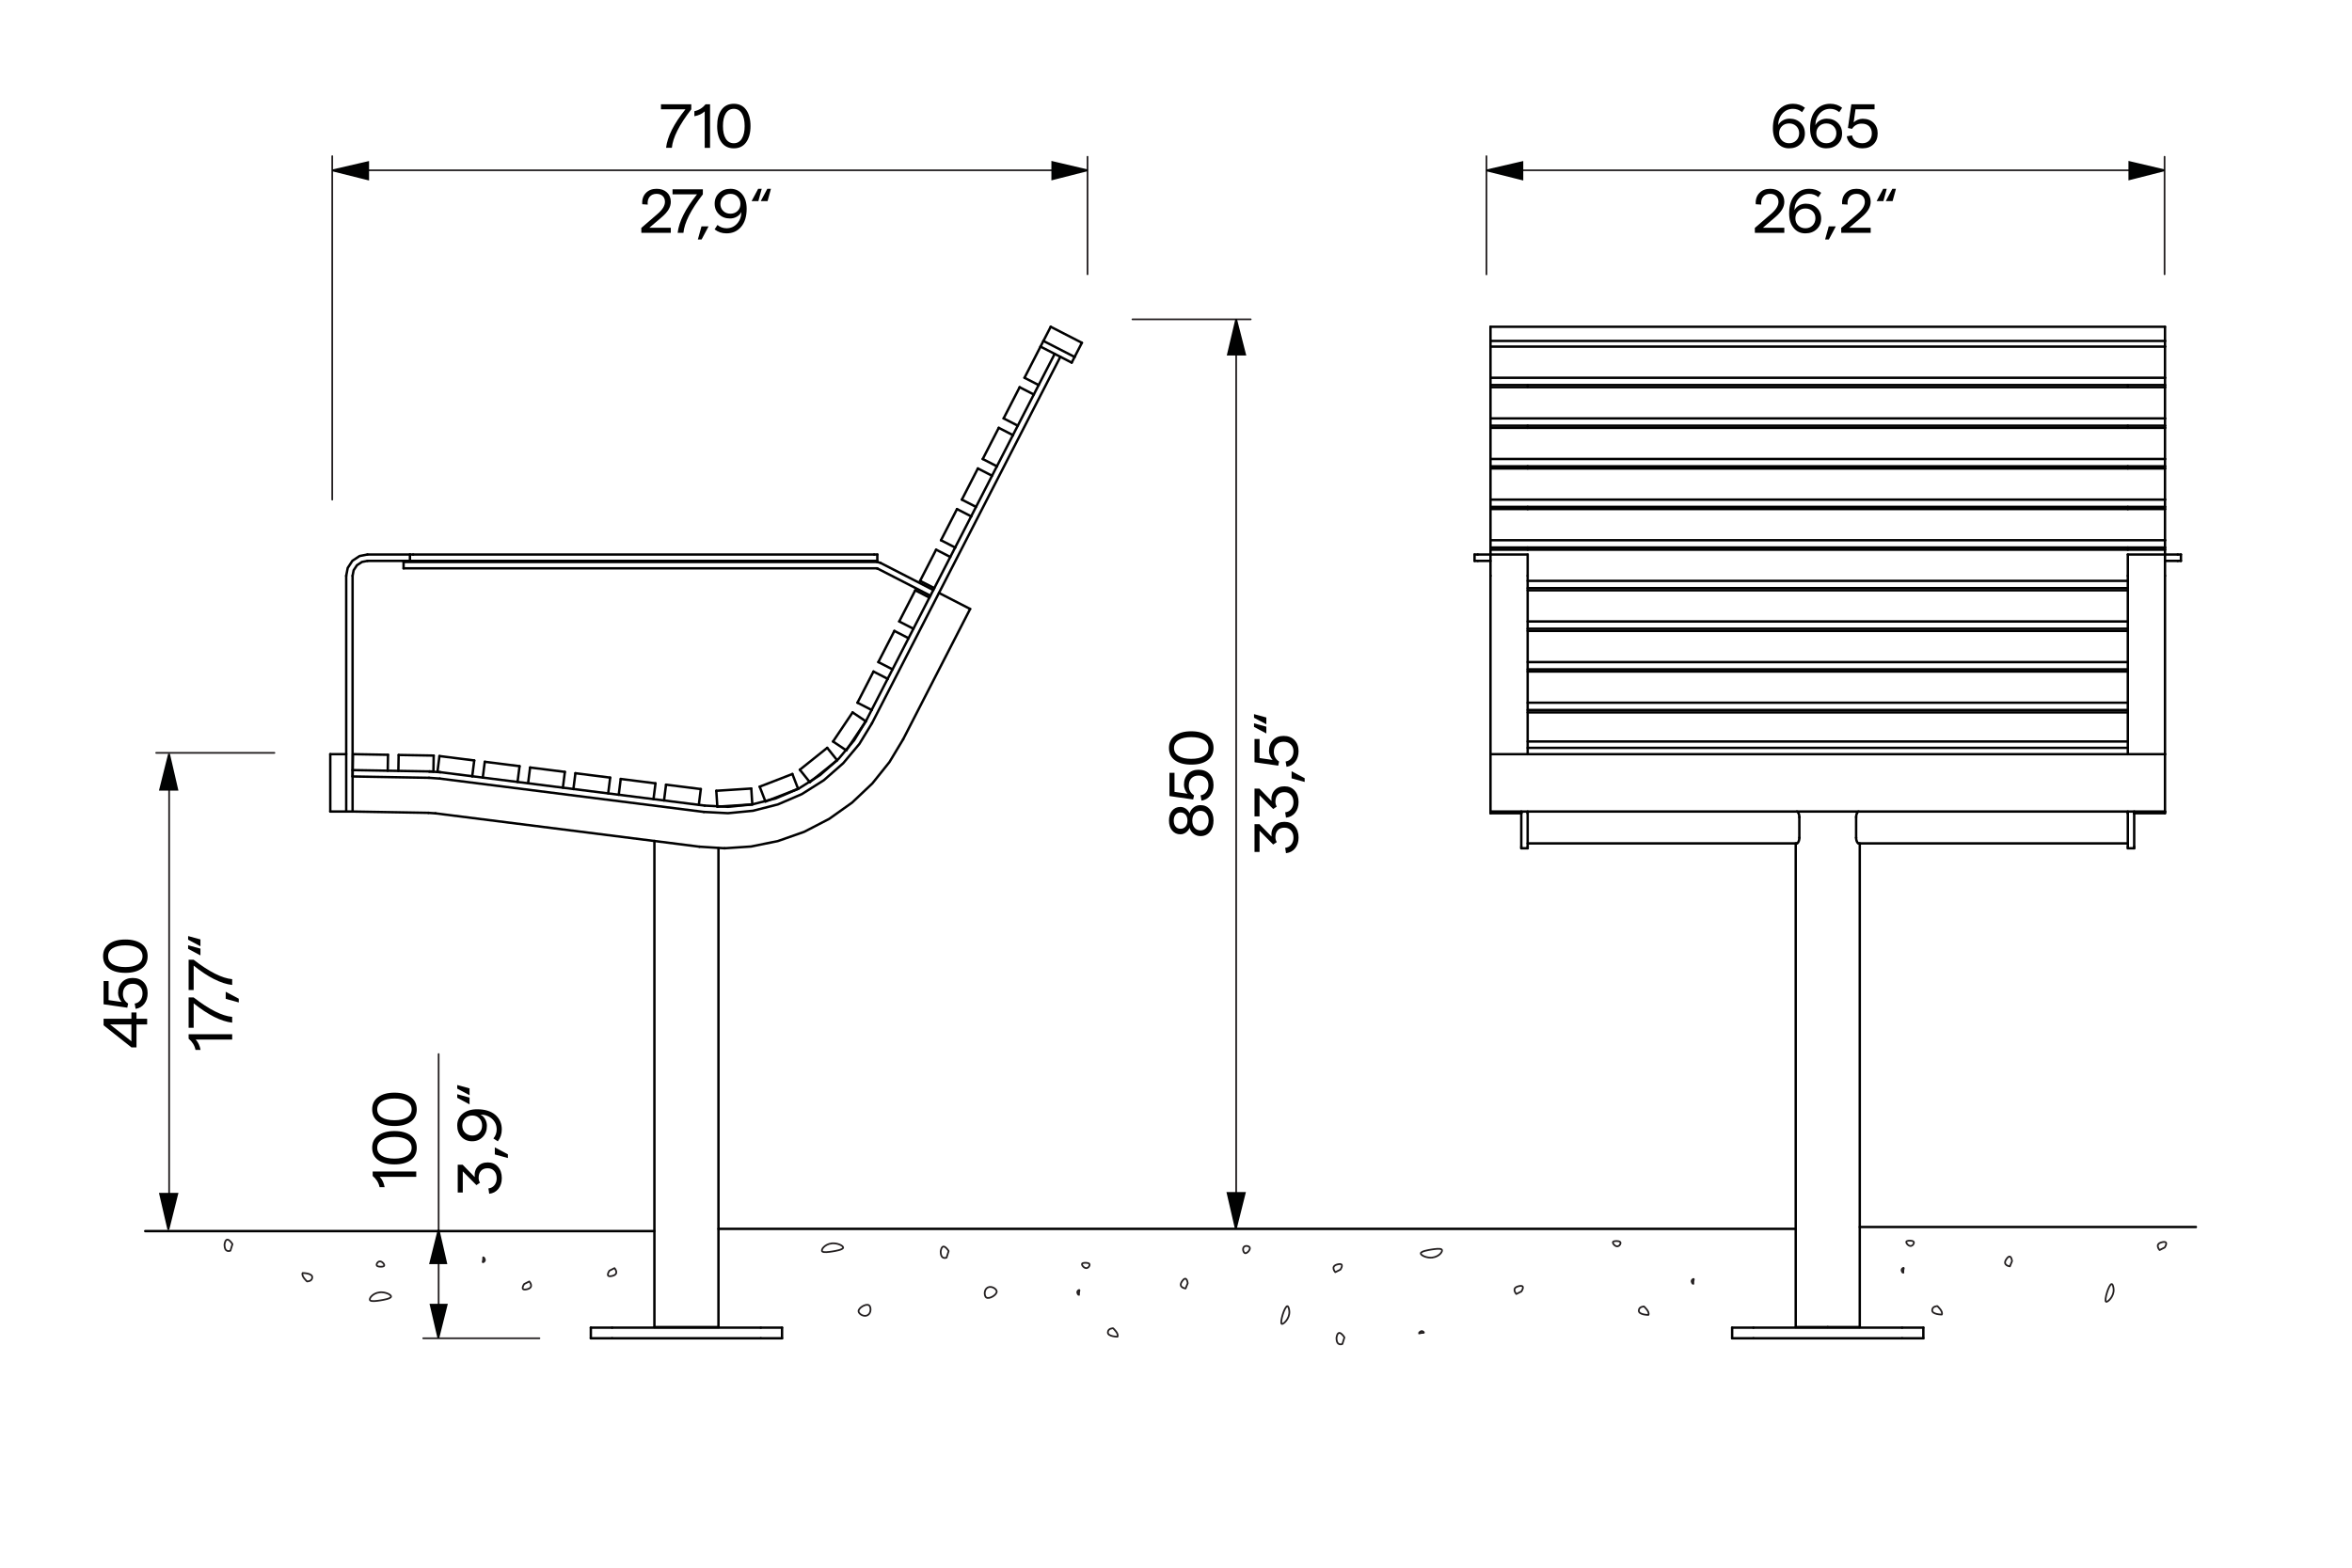 <?xml version="1.0" encoding="UTF-8"?><svg id="Vrstva_1" xmlns="http://www.w3.org/2000/svg" viewBox="0 0 340.2 226.8"><defs><style>.cls-1{stroke:#000;stroke-width:.35px;}.cls-1,.cls-2{fill:none;stroke-linecap:round;stroke-linejoin:round;}.cls-3{fill:#010202;stroke:#010202;stroke-miterlimit:10;}.cls-3,.cls-2{stroke-width:.25px;}.cls-2{stroke:#231f20;}</style></defs><g><line class="cls-1" x1="85.461" y1="193.61" x2="85.461" y2="192.073"/><line class="cls-1" x1="307.774" y1="61.583" x2="307.774" y2="61.895"/><line class="cls-1" x1="308.696" y1="117.668" x2="308.696" y2="122.492"/><line class="cls-1" x1="215.588" y1="109.108" x2="215.588" y2="83.296"/><polyline class="cls-1" points="268.476 121.194 268.479 121.279 268.486 121.362 268.498 121.442 268.514 121.519 268.533 121.592 268.555 121.661 268.58 121.724 268.607 121.782 268.621 121.809 268.635 121.835 268.65 121.859 268.664 121.881 268.694 121.92 268.724 121.953 268.754 121.98 268.783 121.998 268.811 122.01 268.839 122.014"/><line class="cls-1" x1="260.263" y1="118.224" x2="260.263" y2="121.194"/><polyline class="cls-1" points="110.044 193.61 111.175 193.61 112.217 193.61 112.901 193.61 113.117 193.61"/><line class="cls-1" x1="155.012" y1="52.461" x2="155.434" y2="51.641"/><line class="cls-1" x1="59.296" y1="80.223" x2="53.15" y2="80.223"/><line class="cls-1" x1="50.077" y1="83.296" x2="50.077" y2="117.404"/><line class="cls-1" x1="220.966" y1="55.707" x2="220.966" y2="56.02"/><line class="cls-1" x1="313.152" y1="73.335" x2="313.152" y2="73.647"/><polyline class="cls-1" points="253.615 192.073 252.484 192.073 251.442 192.073 250.758 192.073 250.542 192.073"/><line class="cls-1" x1="307.774" y1="67.458" x2="307.774" y2="67.771"/><line class="cls-1" x1="215.588" y1="79.211" x2="215.588" y2="79.523"/><polyline class="cls-1" points="215.588 80.223 215.588 80.439 215.588 81.123 215.588 82.165 215.588 83.296"/><line class="cls-1" x1="220.044" y1="117.668" x2="220.044" y2="117.596"/><line class="cls-1" x1="307.774" y1="117.596" x2="307.774" y2="117.404"/><line class="cls-1" x1="268.839" y1="122.014" x2="307.774" y2="122.014"/><polyline class="cls-1" points="259.901 122.014 259.928 122.01 259.957 121.998 259.986 121.98 260.016 121.953 260.046 121.92 260.075 121.881 260.105 121.835 260.133 121.782 260.16 121.724 260.185 121.661 260.207 121.592 260.226 121.518 260.242 121.441 260.254 121.36 260.261 121.278 260.263 121.194"/><line class="cls-1" x1="313.152" y1="117.651" x2="308.697" y2="117.651"/><line class="cls-1" x1="152.553" y1="51.197" x2="146.513" y2="62.949"/><line class="cls-1" x1="144.195" y1="67.459" x2="140.473" y2="74.701"/><line class="cls-1" x1="127.325" y1="81.418" x2="134.995" y2="85.36"/><line class="cls-1" x1="58.374" y1="81.299" x2="58.374" y2="82.221"/><line class="cls-1" x1="113.117" y1="193.61" x2="113.117" y2="192.073"/><polyline class="cls-1" points="85.461 193.61 85.677 193.61 86.361 193.61 87.403 193.61 88.534 193.61"/><line class="cls-1" x1="110.044" y1="192.073" x2="88.534" y2="192.073"/><line class="cls-1" x1="150.924" y1="49.324" x2="150.503" y2="50.144"/><line class="cls-1" x1="50.999" y1="117.404" x2="50.077" y2="117.404"/><polyline class="cls-1" points="50.077 83.296 50.293 82.165 50.977 81.123 52.019 80.439 53.15 80.223"/><line class="cls-1" x1="94.656" y1="191.996" x2="94.656" y2="121.67"/><line class="cls-1" x1="62.982" y1="117.668" x2="101.166" y2="122.492"/><polyline class="cls-1" points="101.917 116.547 105.284 116.724 108.761 116.387 112.228 115.501 115.554 114.069 118.616 112.133 121.305 109.773 123.547 107.096 125.304 104.217"/><line class="cls-1" x1="50.999" y1="83.296" x2="50.999" y2="117.404"/><polyline class="cls-1" points="220.966 80.223 220.966 80.439 220.966 81.123 220.966 82.165 220.966 83.296"/><line class="cls-1" x1="259.738" y1="191.996" x2="259.738" y2="122.013"/><line class="cls-1" x1="215.588" y1="49.324" x2="313.152" y2="49.324"/><line class="cls-1" x1="313.152" y1="79.21" x2="313.152" y2="79.523"/><polyline class="cls-1" points="268.839 117.404 268.811 117.408 268.783 117.42 268.754 117.438 268.724 117.465 268.694 117.498 268.664 117.537 268.635 117.583 268.607 117.635 268.58 117.694 268.555 117.757 268.533 117.826 268.514 117.899 268.498 117.977 268.486 118.058 268.479 118.14 268.476 118.224"/><polyline class="cls-1" points="260.263 118.224 260.261 118.139 260.253 118.056 260.242 117.976 260.226 117.899 260.207 117.825 260.185 117.757 260.16 117.693 260.133 117.635 260.119 117.608 260.105 117.583 260.09 117.559 260.075 117.537 260.046 117.498 260.016 117.464 259.986 117.438 259.957 117.42 259.928 117.408 259.901 117.404"/><line class="cls-1" x1="220.044" y1="122.492" x2="220.044" y2="117.668"/><line class="cls-1" x1="307.774" y1="122.492" x2="307.774" y2="122.721"/><line class="cls-1" x1="308.696" y1="122.721" x2="307.774" y2="122.721"/><polyline class="cls-1" points="250.542 193.61 250.758 193.61 251.442 193.61 252.484 193.61 253.615 193.61"/><line class="cls-1" x1="278.198" y1="193.61" x2="278.198" y2="192.073"/><line class="cls-1" x1="307.774" y1="73.334" x2="307.774" y2="73.647"/><line class="cls-1" x1="313.152" y1="61.582" x2="313.152" y2="61.895"/><line class="cls-1" x1="220.966" y1="61.583" x2="220.966" y2="61.895"/><line class="cls-1" x1="220.966" y1="83.296" x2="220.966" y2="109.108"/><line class="cls-1" x1="313.152" y1="83.296" x2="313.152" y2="109.108"/><line class="cls-1" x1="220.966" y1="117.596" x2="220.966" y2="117.668"/><line class="cls-1" x1="307.774" y1="122.492" x2="307.774" y2="117.668"/><line class="cls-1" x1="308.696" y1="117.596" x2="308.696" y2="117.668"/><line class="cls-1" x1="215.588" y1="67.459" x2="215.588" y2="67.771"/><line class="cls-1" x1="220.966" y1="73.334" x2="220.966" y2="73.647"/><polyline class="cls-1" points="278.198 192.073 277.982 192.073 277.298 192.073 276.256 192.073 275.125 192.073"/><line class="cls-1" x1="313.152" y1="117.405" x2="313.152" y2="117.462"/><line class="cls-1" x1="215.588" y1="117.651" x2="215.588" y2="117.462"/><line class="cls-1" x1="220.966" y1="80.223" x2="215.588" y2="80.223"/><line class="cls-1" x1="101.917" y1="116.547" x2="68.306" y2="112.301"/><polyline class="cls-1" points="126.123 104.639 124.296 107.632 121.965 110.417 119.168 112.871 115.984 114.884 112.524 116.374 108.919 117.295 105.304 117.646 101.802 117.462"/><line class="cls-1" x1="103.921" y1="122.708" x2="103.921" y2="191.996"/><line class="cls-1" x1="126.904" y1="82.238" x2="134.574" y2="86.179"/><line class="cls-1" x1="51.015" y1="111.412" x2="50.999" y2="112.333"/><line class="cls-1" x1="62.06" y1="112.526" x2="63.617" y2="112.638"/><line class="cls-1" x1="140.325" y1="88.098" x2="135.815" y2="85.781"/><line class="cls-1" x1="61.971" y1="117.596" x2="62.982" y2="117.668"/><line class="cls-1" x1="130.633" y1="106.956" x2="140.325" y2="88.098"/><line class="cls-1" x1="50.999" y1="117.404" x2="61.971" y2="117.596"/><polyline class="cls-1" points="113.117 192.073 112.901 192.073 112.217 192.073 111.175 192.073 110.044 192.073"/><line class="cls-1" x1="50.999" y1="112.333" x2="62.06" y2="112.526"/><line class="cls-1" x1="58.374" y1="82.221" x2="126.834" y2="82.221"/><line class="cls-1" x1="126.834" y1="82.221" x2="126.904" y2="82.238"/><polyline class="cls-1" points="88.534 192.073 87.403 192.073 86.361 192.073 85.677 192.073 85.461 192.073"/><line class="cls-1" x1="88.534" y1="193.61" x2="110.044" y2="193.61"/><line class="cls-1" x1="155.434" y1="51.641" x2="150.924" y2="49.324"/><polyline class="cls-1" points="50.999 83.296 51.15 82.504 51.629 81.775 52.358 81.296 53.15 81.145"/><polyline class="cls-1" points="94.656 191.996 94.734 191.996 94.982 191.996 95.412 191.996 96.013 191.996 97.584 191.996 99.289 191.996 100.994 191.996 102.564 191.996 103.166 191.996 103.596 191.996 103.844 191.996 103.921 191.996"/><line class="cls-1" x1="126.076" y1="102.714" x2="125.304" y2="104.217"/><line class="cls-1" x1="104.806" y1="122.721" x2="101.166" y2="122.492"/><line class="cls-1" x1="126.123" y1="104.639" x2="153.373" y2="51.618"/><line class="cls-1" x1="138.156" y1="79.211" x2="128.394" y2="98.205"/><line class="cls-1" x1="150.503" y1="50.144" x2="155.012" y2="52.461"/><line class="cls-1" x1="62.076" y1="111.605" x2="51.015" y2="111.412"/><polyline class="cls-1" points="307.774 83.296 307.774 82.165 307.774 81.123 307.774 80.439 307.774 80.223"/><line class="cls-1" x1="215.588" y1="55.707" x2="215.588" y2="56.02"/><line class="cls-1" x1="313.152" y1="117.651" x2="313.152" y2="117.462"/><polyline class="cls-1" points="259.738 191.996 259.815 191.996 260.063 191.996 260.493 191.996 261.094 191.996 262.665 191.996 264.37 191.996"/><line class="cls-1" x1="313.152" y1="49.324" x2="313.152" y2="50.144"/><line class="cls-1" x1="215.588" y1="117.405" x2="215.588" y2="117.462"/><line class="cls-1" x1="307.774" y1="79.21" x2="307.774" y2="79.523"/><line class="cls-1" x1="308.696" y1="117.404" x2="308.696" y2="117.596"/><line class="cls-1" x1="268.476" y1="121.194" x2="268.476" y2="118.224"/><line class="cls-1" x1="220.044" y1="122.492" x2="220.044" y2="122.721"/><line class="cls-1" x1="220.966" y1="122.721" x2="220.966" y2="122.492"/><line class="cls-1" x1="308.696" y1="122.721" x2="308.696" y2="122.492"/><line class="cls-1" x1="253.615" y1="193.61" x2="275.125" y2="193.61"/><polyline class="cls-1" points="275.125 193.61 276.256 193.61 277.298 193.61 277.982 193.61 278.198 193.61"/><line class="cls-1" x1="250.542" y1="193.61" x2="250.542" y2="192.073"/><line class="cls-1" x1="220.044" y1="117.651" x2="215.588" y2="117.651"/><line class="cls-1" x1="313.152" y1="67.458" x2="313.152" y2="67.771"/><line class="cls-1" x1="313.152" y1="55.707" x2="313.152" y2="56.02"/><line class="cls-1" x1="220.966" y1="67.458" x2="220.966" y2="67.771"/><line class="cls-1" x1="215.588" y1="73.334" x2="215.588" y2="73.647"/><line class="cls-1" x1="215.588" y1="61.583" x2="215.588" y2="61.895"/><polyline class="cls-1" points="313.152 83.296 313.152 82.165 313.152 81.123 313.152 80.439 313.152 80.223"/><line class="cls-1" x1="220.966" y1="79.21" x2="220.966" y2="79.523"/><line class="cls-1" x1="220.966" y1="117.668" x2="220.966" y2="122.492"/><line class="cls-1" x1="220.966" y1="117.404" x2="220.966" y2="117.596"/><line class="cls-1" x1="307.774" y1="117.668" x2="307.774" y2="117.596"/><line class="cls-1" x1="307.774" y1="55.706" x2="307.774" y2="56.019"/><line class="cls-1" x1="220.966" y1="122.014" x2="259.901" y2="122.014"/><line class="cls-1" x1="307.774" y1="109.108" x2="307.774" y2="83.296"/><line class="cls-1" x1="269.002" y1="122.014" x2="269.002" y2="191.996"/><line class="cls-1" x1="275.125" y1="192.073" x2="253.615" y2="192.073"/><line class="cls-1" x1="220.044" y1="117.596" x2="220.044" y2="117.404"/><line class="cls-1" x1="220.044" y1="122.721" x2="220.966" y2="122.721"/><line class="cls-1" x1="215.588" y1="50.144" x2="215.588" y2="49.324"/><polyline class="cls-1" points="264.37 191.996 266.075 191.996 267.645 191.996 268.247 191.996 268.677 191.996 268.925 191.996 269.002 191.996"/><line class="cls-1" x1="313.152" y1="80.223" x2="307.774" y2="80.223"/><line class="cls-1" x1="63.617" y1="112.638" x2="101.802" y2="117.462"/><line class="cls-1" x1="59.296" y1="81.145" x2="53.15" y2="81.145"/><line class="cls-1" x1="58.374" y1="81.299" x2="126.834" y2="81.299"/><line class="cls-1" x1="126.834" y1="81.299" x2="127.325" y2="81.418"/><line class="cls-1" x1="63.733" y1="111.723" x2="62.076" y2="111.605"/><polyline class="cls-1" points="130.633 106.956 128.653 110.251 126.181 113.338 123.253 116.109 119.935 118.469 116.32 120.341 112.517 121.678 108.642 122.466 104.806 122.721"/><line class="cls-1" x1="126.437" y1="81.145" x2="59.757" y2="81.145"/><line class="cls-1" x1="126.899" y1="81.145" x2="126.899" y2="80.223"/><polyline class="cls-1" points="126.437 80.223 126.764 80.223 126.899 80.223"/><polyline class="cls-1" points="126.437 81.145 126.764 81.145 126.899 81.145"/><polyline class="cls-1" points="59.296 81.145 59.431 81.145 59.757 81.145"/><line class="cls-1" x1="215.589" y1="81.145" x2="213.745" y2="81.145"/><line class="cls-1" x1="313.152" y1="80.223" x2="314.995" y2="80.223"/><line class="cls-1" x1="315.456" y1="81.145" x2="315.456" y2="80.223"/><polyline class="cls-1" points="314.995 80.223 315.321 80.223 315.456 80.223"/><line class="cls-1" x1="314.995" y1="81.145" x2="313.152" y2="81.145"/><polyline class="cls-1" points="314.995 81.145 315.321 81.145 315.456 81.145"/><line class="cls-1" x1="213.745" y1="80.223" x2="215.588" y2="80.223"/><polyline class="cls-1" points="213.283 80.223 213.419 80.223 213.745 80.223"/><polyline class="cls-1" points="213.283 81.145 213.419 81.145 213.745 81.145"/><line class="cls-1" x1="213.283" y1="80.223" x2="213.283" y2="81.145"/><line class="cls-1" x1="59.757" y1="80.223" x2="126.437" y2="80.223"/><line class="cls-1" x1="59.296" y1="80.223" x2="59.296" y2="81.145"/><polyline class="cls-1" points="59.296 80.223 59.431 80.223 59.757 80.223"/><line class="cls-1" x1="144.195" y1="67.458" x2="146.513" y2="62.949"/><line class="cls-1" x1="56.124" y1="109.196" x2="51.055" y2="109.107"/><line class="cls-1" x1="114.611" y1="111.978" x2="109.883" y2="113.809"/><line class="cls-1" x1="57.661" y1="109.223" x2="57.621" y2="111.527"/><line class="cls-1" x1="62.73" y1="109.311" x2="57.661" y2="109.223"/><line class="cls-1" x1="74.861" y1="113.129" x2="75.15" y2="110.843"/><line class="cls-1" x1="75.15" y1="110.843" x2="70.119" y2="110.208"/><line class="cls-1" x1="149.533" y1="57.073" x2="147.483" y2="56.02"/><line class="cls-1" x1="145.166" y1="60.529" x2="147.215" y2="61.583"/><line class="cls-1" x1="101.079" y1="116.441" x2="101.368" y2="114.155"/><line class="cls-1" x1="96.337" y1="113.52" x2="96.048" y2="115.806"/><line class="cls-1" x1="101.368" y1="114.155" x2="96.337" y2="113.52"/><line class="cls-1" x1="117.13" y1="113.157" x2="121.09" y2="109.99"/><line class="cls-1" x1="115.691" y1="111.357" x2="117.13" y2="113.157"/><line class="cls-1" x1="119.651" y1="108.191" x2="115.691" y2="111.357"/><line class="cls-1" x1="155.434" y1="51.641" x2="156.488" y2="49.591"/><line class="cls-1" x1="151.978" y1="47.274" x2="150.924" y2="49.324"/><line class="cls-1" x1="156.488" y1="49.591" x2="151.978" y2="47.274"/><line class="cls-1" x1="89.783" y1="112.691" x2="89.494" y2="114.978"/><line class="cls-1" x1="94.813" y1="113.327" x2="89.783" y2="112.691"/><line class="cls-1" x1="87.97" y1="114.785" x2="88.259" y2="112.499"/><line class="cls-1" x1="83.228" y1="111.863" x2="82.939" y2="114.15"/><line class="cls-1" x1="88.259" y1="112.499" x2="83.228" y2="111.863"/><line class="cls-1" x1="62.076" y1="111.605" x2="62.69" y2="111.615"/><line class="cls-1" x1="126.076" y1="102.714" x2="128.394" y2="98.205"/><line class="cls-1" x1="136.106" y1="78.157" x2="138.156" y2="79.21"/><line class="cls-1" x1="129.364" y1="91.275" x2="127.046" y2="95.785"/><line class="cls-1" x1="68.595" y1="110.015" x2="63.565" y2="109.379"/><line class="cls-1" x1="50.077" y1="109.108" x2="47.772" y2="109.108"/><line class="cls-1" x1="307.774" y1="97.151" x2="220.966" y2="97.151"/><line class="cls-1" x1="220.966" y1="102.714" x2="307.774" y2="102.714"/><line class="cls-1" x1="313.152" y1="54.653" x2="313.152" y2="55.706"/><line class="cls-1" x1="220.966" y1="95.785" x2="307.774" y2="95.785"/><line class="cls-1" x1="307.775" y1="85.399" x2="220.966" y2="85.399"/><line class="cls-1" x1="220.966" y1="90.962" x2="307.774" y2="90.962"/><line class="cls-1" x1="215.588" y1="54.653" x2="313.152" y2="54.653"/><line class="cls-1" x1="313.152" y1="72.281" x2="313.152" y2="73.334"/><line class="cls-1" x1="313.152" y1="66.405" x2="313.152" y2="67.458"/><line class="cls-1" x1="215.588" y1="66.405" x2="215.588" y2="61.895"/><line class="cls-1" x1="313.152" y1="79.523" x2="313.152" y2="80.223"/><line class="cls-1" x1="307.774" y1="103.065" x2="220.966" y2="103.065"/><line class="cls-1" x1="220.966" y1="107.274" x2="307.775" y2="107.274"/><line class="cls-1" x1="215.588" y1="72.281" x2="313.152" y2="72.281"/><line class="cls-1" x1="313.152" y1="79.523" x2="215.588" y2="79.523"/><line class="cls-1" x1="215.588" y1="60.529" x2="313.152" y2="60.529"/><line class="cls-1" x1="215.588" y1="61.583" x2="313.152" y2="61.583"/><line class="cls-1" x1="313.152" y1="56.02" x2="215.588" y2="56.02"/><line class="cls-1" x1="215.588" y1="66.405" x2="313.152" y2="66.405"/><line class="cls-1" x1="215.588" y1="67.458" x2="313.152" y2="67.458"/><line class="cls-1" x1="313.152" y1="61.895" x2="215.588" y2="61.895"/><line class="cls-1" x1="215.588" y1="73.334" x2="313.152" y2="73.334"/><line class="cls-1" x1="313.152" y1="67.771" x2="215.588" y2="67.771"/><line class="cls-1" x1="215.588" y1="117.404" x2="215.588" y2="109.108"/><line class="cls-1" x1="215.588" y1="109.108" x2="313.152" y2="109.108"/><line class="cls-1" x1="313.152" y1="109.108" x2="313.152" y2="117.404"/><line class="cls-1" x1="215.588" y1="117.404" x2="313.152" y2="117.404"/><line class="cls-1" x1="215.588" y1="54.653" x2="215.588" y2="50.144"/><line class="cls-1" x1="313.152" y1="50.144" x2="313.152" y2="54.653"/><line class="cls-1" x1="215.588" y1="55.707" x2="313.152" y2="55.707"/><line class="cls-1" x1="215.588" y1="79.21" x2="215.588" y2="78.157"/><line class="cls-1" x1="215.588" y1="79.21" x2="313.152" y2="79.21"/><line class="cls-1" x1="313.152" y1="73.647" x2="215.588" y2="73.647"/><line class="cls-1" x1="307.775" y1="108.191" x2="220.966" y2="108.191"/><line class="cls-1" x1="215.588" y1="80.223" x2="215.588" y2="79.523"/><line class="cls-1" x1="220.966" y1="84.033" x2="307.775" y2="84.033"/><line class="cls-1" x1="220.966" y1="85.086" x2="307.774" y2="85.086"/><line class="cls-1" x1="215.588" y1="49.324" x2="215.588" y2="47.274"/><line class="cls-1" x1="215.588" y1="47.274" x2="313.152" y2="47.274"/><line class="cls-1" x1="313.152" y1="47.274" x2="313.152" y2="49.324"/><line class="cls-1" x1="215.588" y1="60.529" x2="215.588" y2="56.02"/><line class="cls-1" x1="313.152" y1="56.02" x2="313.152" y2="60.529"/><line class="cls-1" x1="215.588" y1="61.583" x2="215.588" y2="60.529"/><line class="cls-1" x1="313.152" y1="60.529" x2="313.152" y2="61.583"/><line class="cls-1" x1="313.152" y1="61.895" x2="313.152" y2="66.405"/><line class="cls-1" x1="215.588" y1="67.458" x2="215.588" y2="66.405"/><line class="cls-1" x1="215.588" y1="72.281" x2="215.588" y2="67.771"/><line class="cls-1" x1="313.152" y1="67.771" x2="313.152" y2="72.281"/><line class="cls-1" x1="215.588" y1="73.334" x2="215.588" y2="72.281"/><line class="cls-1" x1="215.588" y1="78.157" x2="313.152" y2="78.157"/><line class="cls-1" x1="220.966" y1="89.909" x2="307.774" y2="89.909"/><line class="cls-1" x1="220.966" y1="96.838" x2="307.775" y2="96.838"/><line class="cls-1" x1="307.775" y1="91.275" x2="220.966" y2="91.275"/><line class="cls-1" x1="215.588" y1="55.707" x2="215.588" y2="54.653"/><line class="cls-1" x1="313.152" y1="50.144" x2="215.588" y2="50.144"/><line class="cls-1" x1="215.588" y1="78.157" x2="215.588" y2="73.647"/><line class="cls-1" x1="313.152" y1="73.647" x2="313.152" y2="78.157"/><line class="cls-1" x1="313.152" y1="78.157" x2="313.152" y2="79.21"/><line class="cls-1" x1="220.966" y1="101.661" x2="307.775" y2="101.661"/><line class="cls-1" x1="63.276" y1="111.666" x2="68.306" y2="112.301"/><line class="cls-1" x1="47.772" y1="109.108" x2="47.772" y2="117.404"/><line class="cls-1" x1="47.772" y1="117.404" x2="50.077" y2="117.404"/><line class="cls-1" x1="132.384" y1="85.399" x2="130.066" y2="89.909"/><line class="cls-1" x1="130.066" y1="89.909" x2="132.116" y2="90.962"/><line class="cls-1" x1="134.433" y1="86.453" x2="132.384" y2="85.399"/><line class="cls-1" x1="63.565" y1="109.379" x2="63.276" y2="111.666"/><line class="cls-1" x1="68.306" y1="112.301" x2="68.595" y2="110.015"/><line class="cls-1" x1="141.443" y1="67.771" x2="139.126" y2="72.281"/><line class="cls-1" x1="139.126" y1="72.281" x2="141.175" y2="73.334"/><line class="cls-1" x1="143.493" y1="68.825" x2="141.443" y2="67.771"/><line class="cls-1" x1="150.503" y1="50.144" x2="148.186" y2="54.653"/><line class="cls-1" x1="148.186" y1="54.653" x2="150.235" y2="55.707"/><line class="cls-1" x1="127.046" y1="95.785" x2="129.096" y2="96.838"/><line class="cls-1" x1="131.413" y1="92.328" x2="129.364" y2="91.275"/><line class="cls-1" x1="108.666" y1="114.078" x2="103.607" y2="114.405"/><line class="cls-1" x1="103.607" y1="114.405" x2="103.756" y2="116.705"/><line class="cls-1" x1="103.756" y1="116.705" x2="108.815" y2="116.378"/><line class="cls-1" x1="108.815" y1="116.378" x2="108.666" y2="114.078"/><line class="cls-1" x1="138.423" y1="73.647" x2="136.106" y2="78.157"/><line class="cls-1" x1="138.156" y1="79.21" x2="140.473" y2="74.701"/><line class="cls-1" x1="140.473" y1="74.701" x2="138.423" y2="73.647"/><line class="cls-1" x1="81.704" y1="111.671" x2="76.674" y2="111.036"/><line class="cls-1" x1="76.674" y1="111.036" x2="76.385" y2="113.322"/><line class="cls-1" x1="81.415" y1="113.958" x2="81.704" y2="111.671"/><line class="cls-1" x1="126.344" y1="97.151" x2="124.026" y2="101.661"/><line class="cls-1" x1="124.026" y1="101.661" x2="126.076" y2="102.714"/><line class="cls-1" x1="128.394" y1="98.205" x2="126.344" y2="97.151"/><line class="cls-1" x1="94.524" y1="115.613" x2="94.813" y2="113.327"/><line class="cls-1" x1="121.09" y1="109.99" x2="119.651" y2="108.191"/><line class="cls-1" x1="147.483" y1="56.02" x2="145.166" y2="60.529"/><line class="cls-1" x1="70.119" y1="110.208" x2="69.83" y2="112.494"/><line class="cls-1" x1="62.69" y1="111.615" x2="62.73" y2="109.311"/><line class="cls-1" x1="109.883" y1="113.809" x2="110.716" y2="115.958"/><line class="cls-1" x1="110.716" y1="115.958" x2="115.443" y2="114.127"/><line class="cls-1" x1="115.443" y1="114.127" x2="114.611" y2="111.978"/><line class="cls-1" x1="51.055" y1="109.107" x2="51.015" y2="111.412"/><line class="cls-1" x1="56.084" y1="111.5" x2="56.124" y2="109.196"/><line class="cls-1" x1="135.403" y1="79.523" x2="133.086" y2="84.033"/><line class="cls-1" x1="133.086" y1="84.033" x2="135.136" y2="85.086"/><line class="cls-1" x1="137.453" y1="80.577" x2="135.403" y2="79.523"/><line class="cls-1" x1="144.463" y1="61.895" x2="142.146" y2="66.405"/><line class="cls-1" x1="142.146" y1="66.405" x2="144.195" y2="67.458"/><line class="cls-1" x1="146.513" y1="62.949" x2="144.463" y2="61.895"/><line class="cls-1" x1="123.322" y1="103.065" x2="120.495" y2="107.274"/><line class="cls-1" x1="120.495" y1="107.274" x2="122.408" y2="108.559"/><line class="cls-1" x1="122.408" y1="108.559" x2="125.235" y2="104.35"/><line class="cls-1" x1="125.235" y1="104.35" x2="123.322" y2="103.065"/></g><line class="cls-2" x1="61.215" y1="193.61" x2="78.025" y2="193.61"/><polyline class="cls-2" points="63.445 152.493 63.445 169.906 63.445 188.73"/><polyline class="cls-3" points="63.405 193.59 64.615 188.75 62.285 188.75 63.405 193.59"/><polyline class="cls-3" points="63.435 177.919 62.225 182.759 64.545 182.759 63.435 177.919"/><line class="cls-1" x1="94.669" y1="178.104" x2="21.005" y2="178.104"/><line class="cls-1" x1="317.62" y1="177.512" x2="269.002" y2="177.512"/><line class="cls-1" x1="259.738" y1="177.78" x2="103.921" y2="177.78"/><path class="cls-2" d="m43.775,184.17c-.23.46.64,1.22.64,1.22,0,0,.75,0,.75-.61s-1.39-.61-1.39-.61Z"/><path class="cls-2" d="m88.878,183.462l-.73.37s-.72,1.03.4.76.33-1.13.33-1.13h0Z"/><path class="cls-2" d="m76.555,185.39l-.73.37s-.72,1.03.4.76c1.12-.27.33-1.13.33-1.13h0Z"/><path class="cls-2" d="m125.685,188.835c-.4-.29-1.56.38-1.5.89.04.37.76.84,1.3.55.57-.31.51-1.22.21-1.44h-.01Z"/><path class="cls-2" d="m120.287,179.89c-.97.1-1.6.91-1.35,1.16.19.19.95.08,1.46,0,.43-.07,1.52-.24,1.56-.55.03-.29-.86-.7-1.66-.62l-.01.01Z"/><path class="cls-2" d="m54.895,186.97c-.97.1-1.6.91-1.35,1.16.19.19.95.08,1.46,0,.43-.07,1.52-.24,1.56-.55.03-.29-.86-.7-1.66-.62l-.01.01Z"/><path class="cls-2" d="m54.853,182.501c-.24.06-.44.37-.36.56.08.18.38.19.52.2.05,0,.5.02.56-.16.07-.2-.35-.7-.72-.6h0Z"/><path class="cls-2" d="m70.112,182.406c.1-.23-.14-.54-.21-.52-.05.02.03.22-.06.57-.02.08-.04.13-.02.15.04.04.23-.06.29-.2h0Z"/><path class="cls-2" d="m161.635,193.38c.23-.46-.64-1.22-.64-1.22,0,0-.75,0-.75.61s1.39.61,1.39.61Z"/><path class="cls-2" d="m171.485,186.41l.31-.76s-.13-1.25-.8-.31.49,1.07.49,1.07h0Z"/><path class="cls-2" d="m193.145,184.05l.73-.37s.72-1.03-.4-.76-.33,1.13-.33,1.13h0Z"/><path class="cls-2" d="m219.326,187.208l.73-.37s.72-1.03-.4-.76-.33,1.13-.33,1.13h0Z"/><path class="cls-2" d="m194.164,194.437l.3-.95s-.9-1.49-1.15.04v.02c0,1.28.85.89.85.89h0Z"/><path class="cls-2" d="m136.915,181.94l.3-.95s-.9-1.49-1.15.04v.02c0,1.28.85.89.85.89h0Z"/><path class="cls-2" d="m33.325,180.94l.3-.95s-.9-1.49-1.15.04v.02c0,1.28.85.89.85.89Z"/><path class="cls-2" d="m179.945,180.37c-.29.27-.09.86.14.93.28.08.82-.52.68-.82-.1-.21-.57-.33-.82-.11h0Z"/><path class="cls-2" d="m185.394,191.527c.22.11,1.16-.75,1.1-1.78-.01-.26-.11-.77-.28-.78-.4-.03-1.13,2.4-.82,2.56Z"/><path class="cls-2" d="m142.665,187.71c.4.29,1.56-.38,1.5-.89-.04-.37-.76-.84-1.3-.55-.57.31-.51,1.22-.21,1.44h.01Z"/><path class="cls-2" d="m207.175,181.93c.97-.1,1.6-.91,1.35-1.16-.19-.19-.95-.08-1.46,0-.43.07-1.52.24-1.56.55-.03.29.86.7,1.66.62l.01-.01Z"/><path class="cls-2" d="m157.225,183.45c.24-.06.44-.37.36-.56-.08-.18-.38-.19-.52-.2-.05,0-.5-.02-.56.16-.07.2.35.7.72.6h0Z"/><path class="cls-2" d="m155.845,186.83c-.1.23.14.54.21.52.05-.02-.03-.22.06-.57.02-.08.04-.13.02-.15-.04-.04-.23.06-.29.2h0Z"/><path class="cls-2" d="m280.865,190.177c.23-.46-.64-1.22-.64-1.22,0,0-.75,0-.75.61s1.39.61,1.39.61Z"/><path class="cls-2" d="m290.715,183.207l.31-.76s-.13-1.25-.8-.31.49,1.07.49,1.07h0Z"/><path class="cls-2" d="m312.375,180.847l.73-.37s.72-1.03-.4-.76-.33,1.13-.33,1.13h0Z"/><path class="cls-2" d="m304.624,188.324c.22.11,1.16-.75,1.1-1.78-.01-.26-.11-.77-.28-.78-.4-.03-1.13,2.4-.82,2.56Z"/><path class="cls-2" d="m276.455,180.247c.24-.06.44-.37.36-.56-.08-.18-.38-.19-.52-.2-.05,0-.5-.02-.56.16-.07.2.35.7.72.6h0Z"/><path class="cls-2" d="m275.075,183.627c-.1.23.14.54.21.52.05-.02-.03-.22.06-.57.02-.08.04-.13.02-.15-.04-.04-.23.06-.29.2h0Z"/><path class="cls-2" d="m238.43,190.23c.23-.46-.64-1.22-.64-1.22,0,0-.75,0-.75.61s1.39.61,1.39.61Z"/><path class="cls-2" d="m234.02,180.3c.24-.06.44-.37.36-.56-.08-.18-.38-.19-.52-.2-.05,0-.5-.02-.56.16-.07.2.35.7.72.6h0Z"/><path class="cls-2" d="m244.705,185.234c-.1.23.14.54.21.52.05-.02-.03-.22.06-.57.02-.08.04-.13.02-.15-.04-.04-.23.06-.29.2h0Z"/><path class="cls-2" d="m205.694,192.577c-.25-.04-.49.27-.45.33.03.05.21-.08.57-.08.08,0,.14,0,.15-.02.02-.05-.11-.21-.27-.23Z"/><polyline class="cls-2" points="24.464 114.251 24.464 142.332 24.464 172.704"/><polyline class="cls-3" points="24.35 177.904 25.65 172.704 23.15 172.704 24.35 177.904"/><line class="cls-2" x1="22.592" y1="108.916" x2="39.692" y2="108.916"/><polyline class="cls-3" points="24.45 109.051 23.15 114.251 25.65 114.251 24.45 109.051"/><g><path d="m21.282,148.205h-1.539v3.32h-.738l-4.022-3.194v-.945h4.022v-.909h.738v.909h1.539v.819Zm-2.277,2.438v-2.438h-3.087l3.087,2.438Z"/><path d="m21.354,143.687c0,.606-.158,1.115-.473,1.525-.315.411-.736.659-1.265.743l-.135-.766c.348-.06.624-.224.828-.49s.306-.599.306-.994c0-.42-.131-.755-.392-1.004s-.604-.373-1.03-.373c-.438,0-.783.13-1.035.392-.252.261-.378.619-.378,1.075,0,.6.252,1.064.756,1.395l-.126.595-3.429-.495v-3.357h.729v2.754l1.891.271c-.156-.162-.282-.361-.378-.599-.097-.237-.145-.47-.145-.697,0-.654.193-1.181.581-1.58.387-.398.898-.599,1.534-.599.654,0,1.178.2,1.57.599.394.399.59.935.59,1.606Z"/><path d="m21.354,138.332c0,.774-.29,1.37-.869,1.787-.578.417-1.363.625-2.354.625s-1.774-.208-2.354-.625c-.578-.417-.868-1.013-.868-1.787,0-.768.291-1.361.873-1.782.582-.419,1.365-.63,2.349-.63s1.768.211,2.35.63c.582.421.873,1.015.873,1.782Zm-.738,0c0-.498-.222-.883-.666-1.156s-1.05-.409-1.818-.409-1.375.136-1.822.409c-.446.273-.67.658-.67,1.156,0,.511.222.9.666,1.17.443.271,1.053.405,1.826.405.769,0,1.374-.135,1.818-.405.444-.27.666-.659.666-1.17Z"/></g><g><path d="m33.582,150.397h-5.273c.359.391.594.889.701,1.494h-.729c-.137-.647-.471-1.188-.998-1.62v-.647h6.299v.773Z"/><path d="m33.582,147.949c-1.619-.187-3.477-1.119-5.57-2.8v3.537h-.729v-4.383h.729c2.244,1.74,4.102,2.676,5.57,2.809v.837Z"/><path d="m34.537,145.025l-1.891-.522v-1.025l1.891,1.008v.54Z"/><path d="m33.582,142.495c-1.619-.187-3.477-1.119-5.57-2.8v3.537h-.729v-4.383h.729c2.244,1.74,4.102,2.676,5.57,2.809v.837Z"/><path d="m27.211,135.422l1.781.485v.99l-1.781-.954v-.521Zm0,1.332l1.781.485v.981l-1.781-.954v-.513Z"/></g><g><path d="m60.207,170.255h-5.274c.36.391.595.889.702,1.494h-.729c-.138-.647-.471-1.188-.999-1.62v-.647h6.3v.773Z"/><path d="m60.279,166.043c0,.774-.29,1.37-.869,1.787-.578.417-1.363.625-2.354.625s-1.774-.208-2.354-.625c-.578-.417-.868-1.013-.868-1.787,0-.768.291-1.361.873-1.782.582-.419,1.365-.63,2.349-.63s1.768.211,2.35.63c.582.421.873,1.015.873,1.782Zm-.738,0c0-.498-.222-.883-.666-1.156s-1.05-.409-1.818-.409-1.375.136-1.822.409c-.446.273-.67.658-.67,1.156,0,.511.222.9.666,1.17.443.271,1.053.405,1.826.405.769,0,1.374-.135,1.818-.405.444-.27.666-.659.666-1.17Z"/><path d="m60.279,160.49c0,.774-.29,1.37-.869,1.787-.578.417-1.363.625-2.354.625s-1.774-.208-2.354-.625c-.578-.417-.868-1.013-.868-1.787,0-.768.291-1.361.873-1.782.582-.419,1.365-.63,2.349-.63s1.768.211,2.35.63c.582.421.873,1.015.873,1.782Zm-.738,0c0-.498-.222-.883-.666-1.156s-1.05-.409-1.818-.409-1.375.136-1.822.409c-.446.273-.67.658-.67,1.156,0,.511.222.9.666,1.17.443.271,1.053.405,1.826.405.769,0,1.374-.135,1.818-.405.444-.27.666-.659.666-1.17Z"/></g><g><path d="m72.58,170.454c0,.617-.165,1.132-.495,1.543s-.771.646-1.323.707l-.117-.774c.366-.042.657-.198.873-.468.216-.271.324-.606.324-1.008,0-.438-.12-.788-.36-1.049-.239-.261-.558-.392-.954-.392-.407,0-.726.123-.953.369-.229.246-.343.588-.343,1.026,0,.252.066.482.198.692l-.521.352-1.972-1.989v3.06h-.729v-4.022h.711l1.746,1.791c-.061-.624.084-1.135.432-1.53.349-.396.831-.594,1.449-.594.612,0,1.104.208,1.476.625s.559.971.559,1.661Z"/><path d="m73.462,167.538l-1.89-.522v-1.025l1.89,1.008v.54Z"/><path d="m70.428,162.885c0,.647-.201,1.181-.603,1.598-.402.417-.915.625-1.539.625-.63,0-1.146-.214-1.548-.644-.402-.429-.604-.977-.604-1.643,0-.702.263-1.268.787-1.696.525-.429,1.223-.644,2.093-.644,1.128,0,2.004.269,2.628.806s.937,1.24.937,2.11c0,.66-.192,1.233-.576,1.719l-.639-.414c.317-.371.477-.81.477-1.313,0-.606-.222-1.111-.666-1.517s-1.008-.613-1.692-.626c.288.145.518.365.688.662.172.297.257.622.257.977Zm-3.154-1.094c-.273.273-.409.62-.409,1.039s.136.766.409,1.035c.273.271.619.408,1.039.414.414,0,.755-.136,1.021-.409.268-.273.4-.619.4-1.04s-.133-.766-.4-1.039c-.267-.272-.607-.409-1.021-.409-.42,0-.766.137-1.039.409Z"/><path d="m66.135,156.973l1.782.485v.99l-1.782-.954v-.521Zm0,1.332l1.782.485v.981l-1.782-.954v-.513Z"/></g><line class="cls-2" x1="163.803" y1="46.2" x2="180.903" y2="46.2"/><polyline class="cls-2" points="178.803 51.3 178.803 109.563 178.803 172.58"/><polyline class="cls-3" points="178.753 177.78 180.053 172.58 177.553 172.58 178.753 177.78"/><polyline class="cls-3" points="178.803 46.2 180.103 51.3 177.603 51.3 178.803 46.2"/><g><path d="m175.527,118.701c0,.672-.17,1.216-.514,1.633-.342.417-.797.626-1.367.626-.365,0-.693-.108-.98-.324-.289-.216-.49-.504-.604-.864-.125.282-.309.508-.549.675-.24.169-.498.253-.773.253-.492,0-.893-.182-1.197-.545-.307-.363-.459-.848-.459-1.453,0-.588.152-1.062.459-1.423.305-.359.705-.54,1.197-.54.275,0,.535.085.777.253.244.168.426.393.545.675.113-.36.314-.648.604-.864.287-.216.615-.324.98-.324.564,0,1.02.206,1.363.617.346.41.518.946.518,1.606Zm-3.771,0c0-.349-.09-.627-.27-.838-.18-.21-.42-.317-.721-.323-.299-.006-.539.098-.719.311s-.27.496-.27.851c0,.372.09.666.27.882s.42.32.719.314c.301-.006.541-.117.721-.333s.27-.504.27-.863Zm3.061.009c0-.426-.107-.767-.324-1.021-.215-.255-.5-.383-.855-.383-.354,0-.639.128-.854.383-.217.255-.324.596-.324,1.021,0,.432.107.777.324,1.035.215.258.5.387.854.387.355,0,.641-.129.855-.387.217-.258.324-.604.324-1.035Z"/><path d="m175.527,113.562c0,.606-.158,1.115-.473,1.525-.314.411-.736.659-1.264.743l-.135-.766c.348-.06.623-.224.828-.49.203-.267.305-.599.305-.994,0-.42-.131-.755-.391-1.004-.262-.249-.605-.373-1.031-.373-.438,0-.783.13-1.035.392-.252.261-.377.619-.377,1.075,0,.6.252,1.064.756,1.395l-.127.595-3.428-.495v-3.357h.729v2.754l1.891.271c-.156-.162-.283-.361-.379-.599s-.145-.47-.145-.697c0-.654.193-1.181.582-1.58.387-.398.898-.599,1.533-.599.654,0,1.178.2,1.57.599.395.399.59.935.59,1.606Z"/><path d="m175.527,108.207c0,.774-.289,1.37-.869,1.787-.578.417-1.363.625-2.354.625s-1.773-.208-2.354-.625c-.578-.417-.867-1.013-.867-1.787,0-.768.291-1.361.873-1.782.582-.419,1.365-.63,2.348-.63s1.768.211,2.35.63c.582.421.873,1.015.873,1.782Zm-.738,0c0-.498-.221-.883-.666-1.156-.443-.273-1.049-.409-1.818-.409s-1.375.136-1.822.409c-.445.273-.67.658-.67,1.156,0,.511.223.9.666,1.17.443.271,1.053.405,1.826.405.77,0,1.375-.135,1.818-.405.445-.27.666-.659.666-1.17Z"/></g><g><path d="m187.828,121.181c0,.617-.165,1.132-.495,1.543s-.771.646-1.323.707l-.117-.774c.366-.042.657-.198.873-.468.216-.271.324-.606.324-1.008,0-.438-.12-.788-.36-1.049-.239-.261-.558-.392-.954-.392-.407,0-.726.123-.953.369-.229.246-.343.588-.343,1.026,0,.252.066.482.198.692l-.521.352-1.972-1.989v3.06h-.729v-4.022h.711l1.746,1.791c-.061-.624.084-1.135.432-1.53.349-.396.831-.594,1.449-.594.612,0,1.104.208,1.476.625s.559.971.559,1.661Z"/><path d="m187.828,116.042c0,.617-.165,1.132-.495,1.543s-.771.646-1.323.707l-.117-.774c.366-.042.657-.198.873-.468.216-.271.324-.606.324-1.008,0-.438-.12-.788-.36-1.049-.239-.261-.558-.392-.954-.392-.407,0-.726.123-.953.369-.229.246-.343.588-.343,1.026,0,.252.066.482.198.692l-.521.352-1.972-1.989v3.06h-.729v-4.022h.711l1.746,1.791c-.061-.624.084-1.135.432-1.53.349-.396.831-.594,1.449-.594.612,0,1.104.208,1.476.625s.559.971.559,1.661Z"/><path d="m188.71,113.125l-1.89-.522v-1.025l1.89,1.008v.54Z"/><path d="m187.828,108.67c0,.606-.158,1.115-.473,1.525-.315.411-.736.659-1.265.743l-.135-.766c.348-.06.624-.224.828-.49s.306-.599.306-.994c0-.42-.131-.755-.392-1.004s-.604-.373-1.03-.373c-.438,0-.783.13-1.035.392-.252.261-.378.619-.378,1.075,0,.6.252,1.064.756,1.395l-.126.595-3.429-.495v-3.357h.729v2.754l1.891.271c-.156-.162-.282-.361-.378-.599-.097-.237-.145-.47-.145-.697,0-.654.193-1.181.581-1.58.387-.398.898-.599,1.534-.599.654,0,1.178.2,1.57.599.394.399.59.935.59,1.606Z"/><path d="m181.384,103.316l1.782.485v.99l-1.782-.954v-.521Zm0,1.332l1.782.485v.981l-1.782-.954v-.513Z"/></g><line class="cls-2" x1="48.056" y1="22.593" x2="48.056" y2="72.281"/><line class="cls-2" x1="157.302" y1="22.678" x2="157.302" y2="39.678"/><polyline class="cls-2" points="152.202 24.637 104.664 24.637 53.256 24.637"/><polyline class="cls-3" points="48.056 24.652 53.256 25.952 53.256 23.452 48.056 24.652"/><polyline class="cls-3" points="157.302 24.637 152.202 25.937 152.202 23.437 157.302 24.637"/><g><path d="m96.343,21.387c.187-1.62,1.119-3.477,2.8-5.571h-3.537v-.729h4.383v.729c-1.74,2.244-2.676,4.102-2.809,5.571h-.837Z"/><path d="m101.932,21.387v-5.274c-.391.36-.889.595-1.494.702v-.729c.647-.138,1.188-.471,1.62-.999h.647v6.3h-.773Z"/><path d="m106.144,21.459c-.774,0-1.37-.29-1.787-.869-.417-.578-.625-1.363-.625-2.354s.208-1.774.625-2.354c.417-.578,1.013-.868,1.787-.868.768,0,1.361.291,1.782.873.419.582.63,1.365.63,2.349s-.211,1.768-.63,2.35c-.421.582-1.015.873-1.782.873Zm0-.738c.498,0,.883-.222,1.156-.666s.409-1.05.409-1.818-.136-1.375-.409-1.822c-.273-.446-.658-.67-1.156-.67-.511,0-.9.222-1.17.666-.271.443-.405,1.053-.405,1.826,0,.769.135,1.374.405,1.818.27.444.659.666,1.17.666Z"/></g><g><path d="m92.769,33.688l-.009-.711,2.367-2.043c.702-.606,1.053-1.182,1.053-1.729,0-.354-.109-.636-.328-.846s-.512-.314-.878-.314c-.438,0-.773.143-1.008.427-.233.285-.327.662-.278,1.13l-.792-.054c-.049-.66.121-1.197.508-1.611s.91-.621,1.57-.621c.618,0,1.115.173,1.49.518s.562.803.562,1.372c0,.385-.111.76-.333,1.125-.223.366-.576.754-1.062,1.161l-1.71,1.458h3.105v.738h-4.258Z"/><path d="m98.016,33.688c.187-1.62,1.119-3.477,2.8-5.571h-3.537v-.729h4.383v.729c-1.74,2.244-2.676,4.102-2.809,5.571h-.837Z"/><path d="m100.941,34.642l.522-1.89h1.025l-1.008,1.89h-.54Z"/><path d="m105.594,31.609c-.647,0-1.181-.201-1.598-.603-.417-.402-.625-.915-.625-1.539,0-.63.214-1.146.644-1.548.429-.402.977-.604,1.643-.604.702,0,1.268.263,1.696.787.429.525.644,1.223.644,2.093,0,1.128-.269,2.004-.806,2.628s-1.24.937-2.11.937c-.66,0-1.233-.192-1.719-.576l.414-.639c.371.317.81.477,1.313.477.606,0,1.111-.222,1.517-.666s.613-1.008.626-1.692c-.145.288-.365.518-.662.688-.297.172-.622.257-.977.257Zm1.094-3.154c-.273-.273-.62-.409-1.039-.409s-.766.136-1.035.409c-.271.273-.408.619-.414,1.039,0,.414.136.755.409,1.021.273.268.619.4,1.04.4s.766-.133,1.039-.4c.272-.267.409-.607.409-1.021,0-.42-.137-.766-.409-1.039Z"/><path d="m110.176,27.316l-.485,1.782h-.981l.954-1.782h.513Zm1.332,0l-.485,1.782h-.99l.954-1.782h.521Z"/></g><line class="cls-2" x1="215.005" y1="22.593" x2="215.005" y2="39.693"/><line class="cls-2" x1="313.09" y1="22.678" x2="313.09" y2="39.678"/><polyline class="cls-2" points="307.99 24.637 265.633 24.637 219.829 24.637"/><polyline class="cls-3" points="215.005 24.652 220.205 25.952 220.205 23.452 215.005 24.652"/><polyline class="cls-3" points="313.09 24.637 307.99 25.937 307.99 23.437 313.09 24.637"/><g><path d="m258.84,17.166c.647,0,1.18.201,1.597.603.417.402.626.915.626,1.539,0,.63-.215,1.146-.644,1.548-.429.402-.977.604-1.643.604-.702,0-1.268-.263-1.696-.788-.43-.524-.644-1.222-.644-2.092,0-1.128.269-2.004.806-2.628.536-.624,1.24-.937,2.11-.937.66,0,1.232.192,1.719.576l-.414.639c-.378-.324-.815-.485-1.313-.485-.606,0-1.112.224-1.517.67-.405.447-.614,1.013-.626,1.696.145-.288.364-.518.662-.688.297-.171.622-.256.977-.256Zm-1.094,3.149c.272.271.619.405,1.039.405s.766-.135,1.035-.405c.271-.27.408-.614.414-1.035,0-.413-.137-.754-.409-1.021-.273-.267-.62-.4-1.04-.4s-.767.134-1.039.4c-.273.268-.41.608-.41,1.021,0,.421.137.766.41,1.035Z"/><path d="m264.221,17.166c.647,0,1.18.201,1.597.603.417.402.626.915.626,1.539,0,.63-.215,1.146-.644,1.548-.429.402-.977.604-1.643.604-.702,0-1.268-.263-1.696-.788-.43-.524-.644-1.222-.644-2.092,0-1.128.269-2.004.806-2.628.536-.624,1.24-.937,2.11-.937.66,0,1.232.192,1.719.576l-.414.639c-.378-.324-.815-.485-1.313-.485-.606,0-1.112.224-1.517.67-.405.447-.614,1.013-.626,1.696.145-.288.364-.518.662-.688.297-.171.622-.256.977-.256Zm-1.094,3.149c.272.271.619.405,1.039.405s.766-.135,1.035-.405c.271-.27.408-.614.414-1.035,0-.413-.137-.754-.409-1.021-.273-.267-.62-.4-1.04-.4s-.767.134-1.039.4c-.273.268-.41.608-.41,1.021,0,.421.137.766.41,1.035Z"/><path d="m269.387,21.459c-.606,0-1.115-.158-1.525-.473-.411-.315-.659-.736-.743-1.265l.766-.135c.06.348.224.624.49.828s.599.306.994.306c.42,0,.755-.131,1.004-.392s.373-.604.373-1.03c0-.438-.13-.783-.392-1.035-.261-.252-.619-.378-1.075-.378-.6,0-1.064.252-1.395.756l-.595-.126.495-3.429h3.357v.729h-2.754l-.271,1.891c.162-.156.361-.282.599-.378.237-.097.47-.145.697-.145.654,0,1.181.193,1.58.581.398.387.599.898.599,1.534,0,.654-.2,1.178-.599,1.57-.399.394-.935.59-1.606.59Z"/></g><g><path d="m253.831,33.688l-.009-.711,2.367-2.043c.702-.606,1.053-1.182,1.053-1.729,0-.354-.109-.636-.328-.846s-.512-.314-.878-.314c-.438,0-.773.143-1.008.427-.233.285-.327.662-.278,1.13l-.792-.054c-.049-.66.121-1.197.508-1.611s.91-.621,1.57-.621c.618,0,1.115.173,1.49.518s.562.803.562,1.372c0,.385-.111.76-.333,1.125-.223.366-.576.754-1.062,1.161l-1.71,1.458h3.105v.738h-4.258Z"/><path d="m261.194,29.467c.647,0,1.18.201,1.597.603.417.402.626.915.626,1.539,0,.63-.215,1.146-.644,1.548-.429.402-.977.604-1.643.604-.702,0-1.268-.263-1.696-.788-.43-.524-.644-1.222-.644-2.092,0-1.128.269-2.004.806-2.628.536-.624,1.24-.937,2.11-.937.66,0,1.232.192,1.719.576l-.414.639c-.378-.324-.815-.485-1.313-.485-.606,0-1.112.224-1.517.67-.405.447-.614,1.013-.626,1.696.145-.288.364-.518.662-.688.297-.171.622-.256.977-.256Zm-1.094,3.149c.272.271.619.405,1.039.405s.766-.135,1.035-.405c.271-.27.408-.614.414-1.035,0-.413-.137-.754-.409-1.021-.273-.267-.62-.4-1.04-.4s-.767.134-1.039.4c-.273.268-.41.608-.41,1.021,0,.421.137.766.41,1.035Z"/><path d="m263.992,34.642l.522-1.89h1.025l-1.008,1.89h-.54Z"/><path d="m266.323,33.688l-.009-.711,2.367-2.043c.702-.606,1.053-1.182,1.053-1.729,0-.354-.109-.636-.328-.846s-.512-.314-.878-.314c-.438,0-.773.143-1.008.427-.233.285-.327.662-.278,1.13l-.792-.054c-.049-.66.121-1.197.508-1.611s.91-.621,1.57-.621c.618,0,1.115.173,1.49.518s.562.803.562,1.372c0,.385-.111.76-.333,1.125-.223.366-.576.754-1.062,1.161l-1.71,1.458h3.105v.738h-4.258Z"/><path d="m272.902,27.316l-.485,1.782h-.981l.954-1.782h.513Zm1.332,0l-.485,1.782h-.99l.954-1.782h.521Z"/></g></svg>
